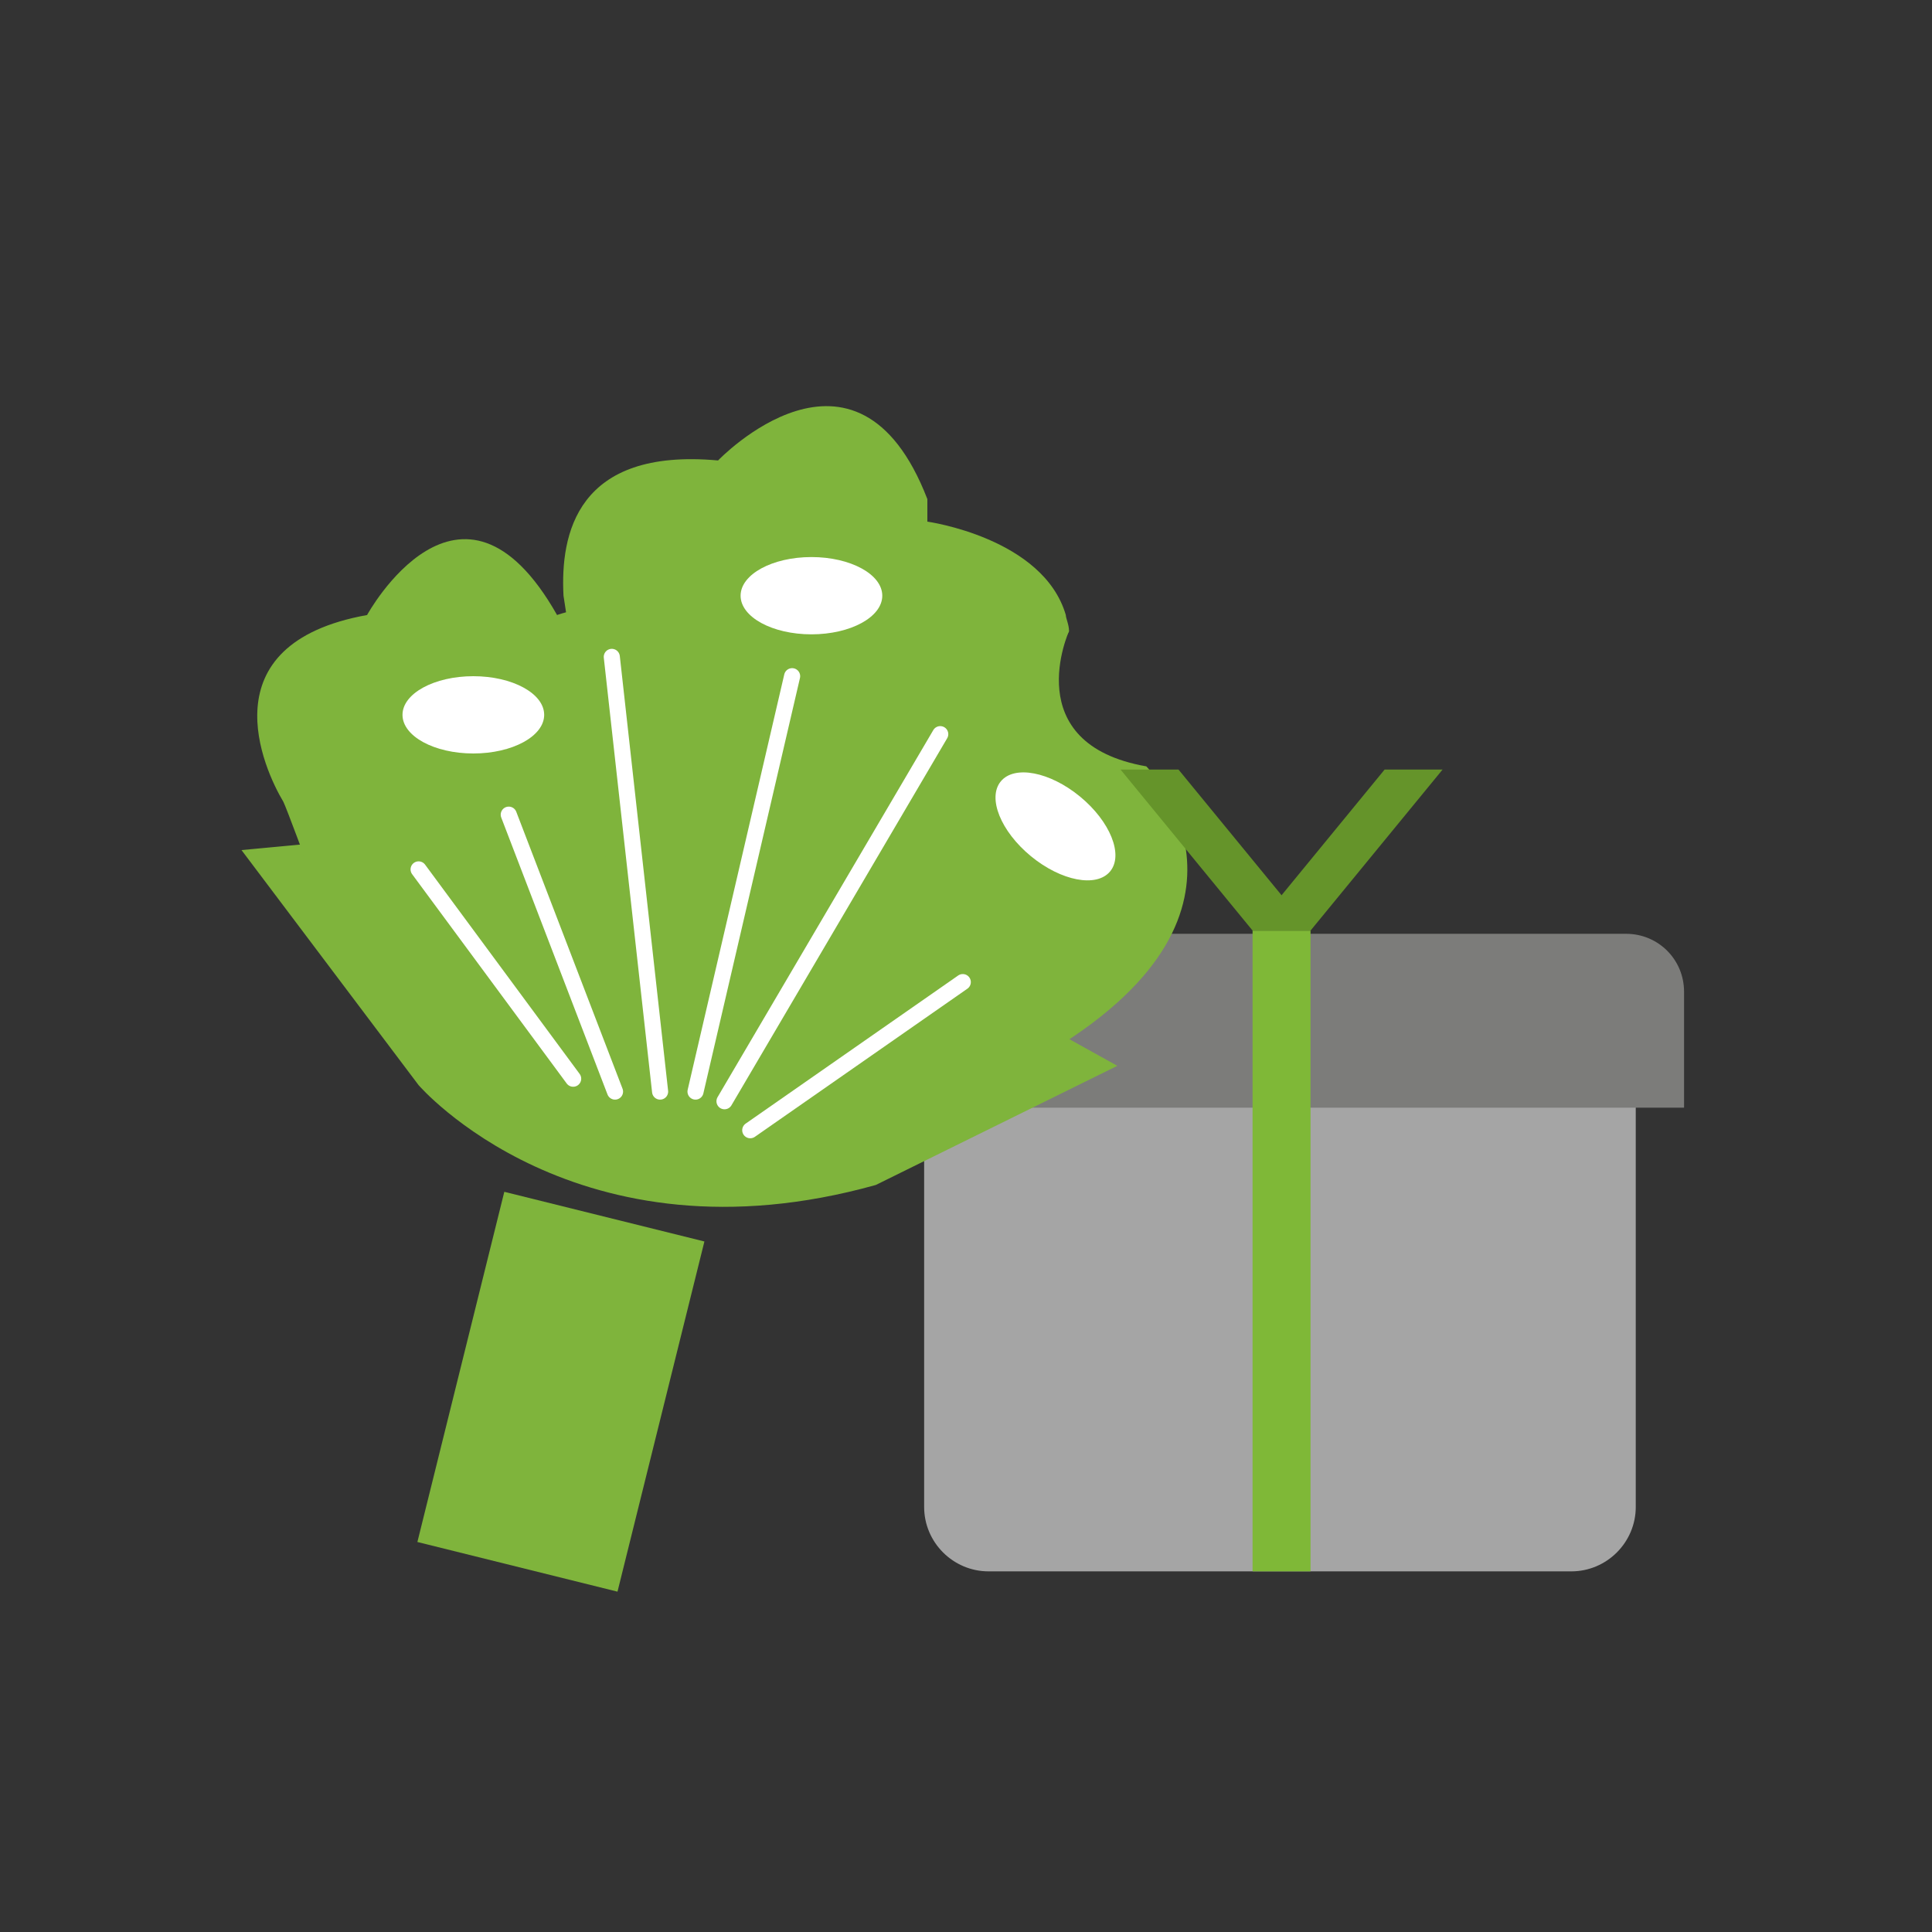 <?xml version="1.0" encoding="utf-8"?>
<!-- Generator: Adobe Illustrator 26.3.1, SVG Export Plug-In . SVG Version: 6.00 Build 0)  -->
<svg version="1.1" id="Layer_1" xmlns="http://www.w3.org/2000/svg" xmlns:xlink="http://www.w3.org/1999/xlink" x="0px" y="0px"
	 viewBox="0 0 60 60" style="enable-background:new 0 0 60 60;" xml:space="preserve">
<rect x="0" y="0" width="60" height="60" fill="#333333" stroke="none"/>
<style type="text/css">
	.st0{fill:none;stroke:#858584;stroke-miterlimit:10;}
	.st1{fill:none;stroke:#7C7C7A;stroke-miterlimit:10;}
	.st2{fill:#7FB837;}
	.st3{fill:#65942A;}
	.st4{fill:#7FB43C;}
	.st5{fill:none;stroke:#7FB43C;stroke-linecap:round;stroke-linejoin:round;stroke-miterlimit:10;}
	.st6{fill:#A5A5A5;}
	.st7{fill:#7C7C7A;}
	.st8{fill:#FFFFFF;}
	.st9{fill:none;stroke:#FFFFFF;stroke-width:0.5;stroke-linecap:round;stroke-linejoin:round;stroke-miterlimit:10;}
</style>
<g>
	<path class="st0" d="M337.8,33.9v12.9c0,1.1-0.9,2-2,2h-18.1c-1.1,0-2-0.9-2-2V35.3"/>
	<path class="st1" d="M323.8,28.9h13.8c1,0,1.8,0.8,1.8,1.8v3.6H318"/>
	<rect x="325.9" y="28.9" class="st2" width="1.8" height="19.9"/>
	<polygon class="st3" points="327.7,28.9 325.9,28.9 330,23.9 331.8,23.9 	"/>
</g>
<g>
	<g>
		<path class="st4" d="M303.4,38.2l4.2,1l-2.2,9l-4.2-1L303.4,38.2 M302.7,37L300,48l6.2,1.5l2.7-10.9L302.7,37L302.7,37z"/>
	</g>
	<g>
		<path class="st4" d="M304.3,25c1.2,0,2.1,1,2.3,1.1c1.1,1.7,2.2,2,3,2c1.2,0,2-0.7,2.4-1.1c0.3-0.2,0.7-0.2,0.9-0.2
			c1.3,0,1.9,1.6,2.1,2.1c0.1,2.5,2.3,3.4,3.6,3.7l0.9,0.5l-5.7,2.8c-1.5,0.4-3,0.6-4.4,0.6c-5.5,0-8.5-3.1-8.7-3.4l-4.3-5.8l1-0.1
			c0.4,0.2,0.7,0.2,1.2,0.2c1.7,0,3.5-1.4,3.8-1.7C303.1,25.2,303.7,25,304.3,25 M304.3,24c-0.8,0-1.6,0.3-2.6,1
			c0,0-1.7,1.5-3.1,1.5c-0.3,0-0.7-0.1-0.9-0.3l-3.1,0.2l5.5,7.3c0,0,3.3,3.8,9.5,3.8c1.4,0,3-0.2,4.7-0.7l7.5-3.7l-2.7-1.6
			c0,0-2.9-0.3-2.9-2.9c0,0-0.9-2.9-3.1-2.9c-0.5,0-1,0.1-1.5,0.4c0,0-0.8,0.9-1.8,0.9c-0.7,0-1.4-0.4-2.2-1.6
			C307.5,25.5,306.2,24,304.3,24L304.3,24z"/>
	</g>
	<path class="st5" d="M296.6,26.4c0,0-0.7-1.3-0.8-1.5c-0.6-1-2.4-4.9,2.6-5.8c0,0,2.9-5.3,5.9,0l0,0c0,0,3.5-1.3,4.4,2l-0.1,0.3"/>
	<path class="st5" d="M304.5,19c0-0.1,0-0.3,0-0.4c-0.1-1.9,0.4-4.6,4.8-4.2c0,0,4.3-4.5,6.5,1.2l0,0.7c0,0,3.6,0.5,4.3,2.9
		c0,0.1,0.1,0.3,0.1,0.5c0,0.1,0,0.2,0,0.3"/>
	<path class="st5" d="M315.2,27.9c-1-3.2,1-9.7,5.1-8c0,0-1.6,3.2,2.4,3.9l0,0c0,0,4.8,4-2.4,8.5l0.7-0.6"/>
</g>
<ellipse class="st4" cx="301.7" cy="22.2" rx="2.2" ry="1.2"/>
<ellipse class="st4" cx="312.2" cy="18.5" rx="2.2" ry="1.2"/>
<ellipse transform="matrix(0.635 -0.772 0.772 0.635 96.795 256.335)" class="st4" cx="319.8" cy="25.7" rx="1.2" ry="2.2"/>
<polygon class="st3" points="325.9,28.9 327.7,28.9 323.6,23.9 321.8,23.9 "/>
<g>
	<path class="st6" d="M48.8,48.8H30.7c-1.1,0-2-0.9-2-2V33.6c0-1.1,0.9-2,2-2h18.1c1.1,0,2,0.9,2,2v13.2
		C50.8,47.9,49.9,48.8,48.8,48.8z"/>
	<path class="st7" d="M52.4,34.4H27.2v-3.6c0-1,0.8-1.8,1.8-1.8h21.5c1,0,1.8,0.8,1.8,1.8V34.4z"/>
	<rect x="38.9" y="28.9" class="st2" width="1.8" height="19.9"/>
	<polygon class="st3" points="40.7,28.9 38.9,28.9 43,23.9 44.8,23.9 	"/>
</g>
<g>
	
		<rect x="14.2" y="37.6" transform="matrix(0.971 0.241 -0.241 0.971 10.935 -2.919)" class="st4" width="6.4" height="11.2"/>
	<path class="st4" d="M7.5,26.4l5.5,7.3c0,0,4.9,5.7,14.2,3.1l7.5-3.7L32,31.6c0,0-2.9-0.3-2.9-2.9c0,0-1.2-4.2-4.6-2.5
		c0,0-2,2.5-4-0.7c0,0-2.4-3.1-5.7-0.6c0,0-2.5,2.2-4.1,1.2L7.5,26.4z"/>
	<path class="st4" d="M9.6,27c0,0-0.7-1.9-0.8-2.1c-0.6-1-2.4-4.9,2.6-5.8c0,0,2.9-5.3,5.9,0l0,0c0,0,3.5-1.3,4.4,2l-0.5,5.4"/>
	<path class="st4" d="M19.3,29.6c0-0.1-1.8-11-1.8-11.1c-0.1-1.9,0.4-4.6,4.8-4.2c0,0,4.3-4.5,6.5,1.2l0,0.7c0,0,3.6,0.5,4.3,2.9
		c0,0.1,0.1,0.3,0.1,0.5c0,0.1-8.7,13.9-5.3,9.3"/>
	<path class="st4" d="M27.6,29.6c-2.9-2.9,1.5-11.8,5.6-10c0,0-1.6,3.5,2.4,4.2l0,0c0,0,4.3,4.4-2.9,8.8l0,0"/>
</g>
<ellipse class="st8" cx="14.7" cy="22.2" rx="2.2" ry="1.2"/>
<ellipse class="st8" cx="25.2" cy="18.5" rx="2.2" ry="1.2"/>
<ellipse transform="matrix(0.635 -0.772 0.772 0.635 -7.89 34.666)" class="st8" cx="32.8" cy="25.7" rx="1.2" ry="2.2"/>
<polygon class="st3" points="38.9,28.9 40.7,28.9 36.6,23.9 34.8,23.9 "/>
<line class="st9" x1="19" y1="20.4" x2="20.5" y2="33.9"/>
<line class="st9" x1="24.6" y1="21" x2="21.6" y2="33.9"/>
<line class="st9" x1="29.2" y1="22.8" x2="22.5" y2="34.2"/>
<line class="st9" x1="15.8" y1="25.3" x2="19.1" y2="33.9"/>
<line class="st9" x1="13" y1="27" x2="17.8" y2="33.5"/>
<line class="st9" x1="29.9" y1="30.5" x2="23.3" y2="35.1"/>
</svg>
